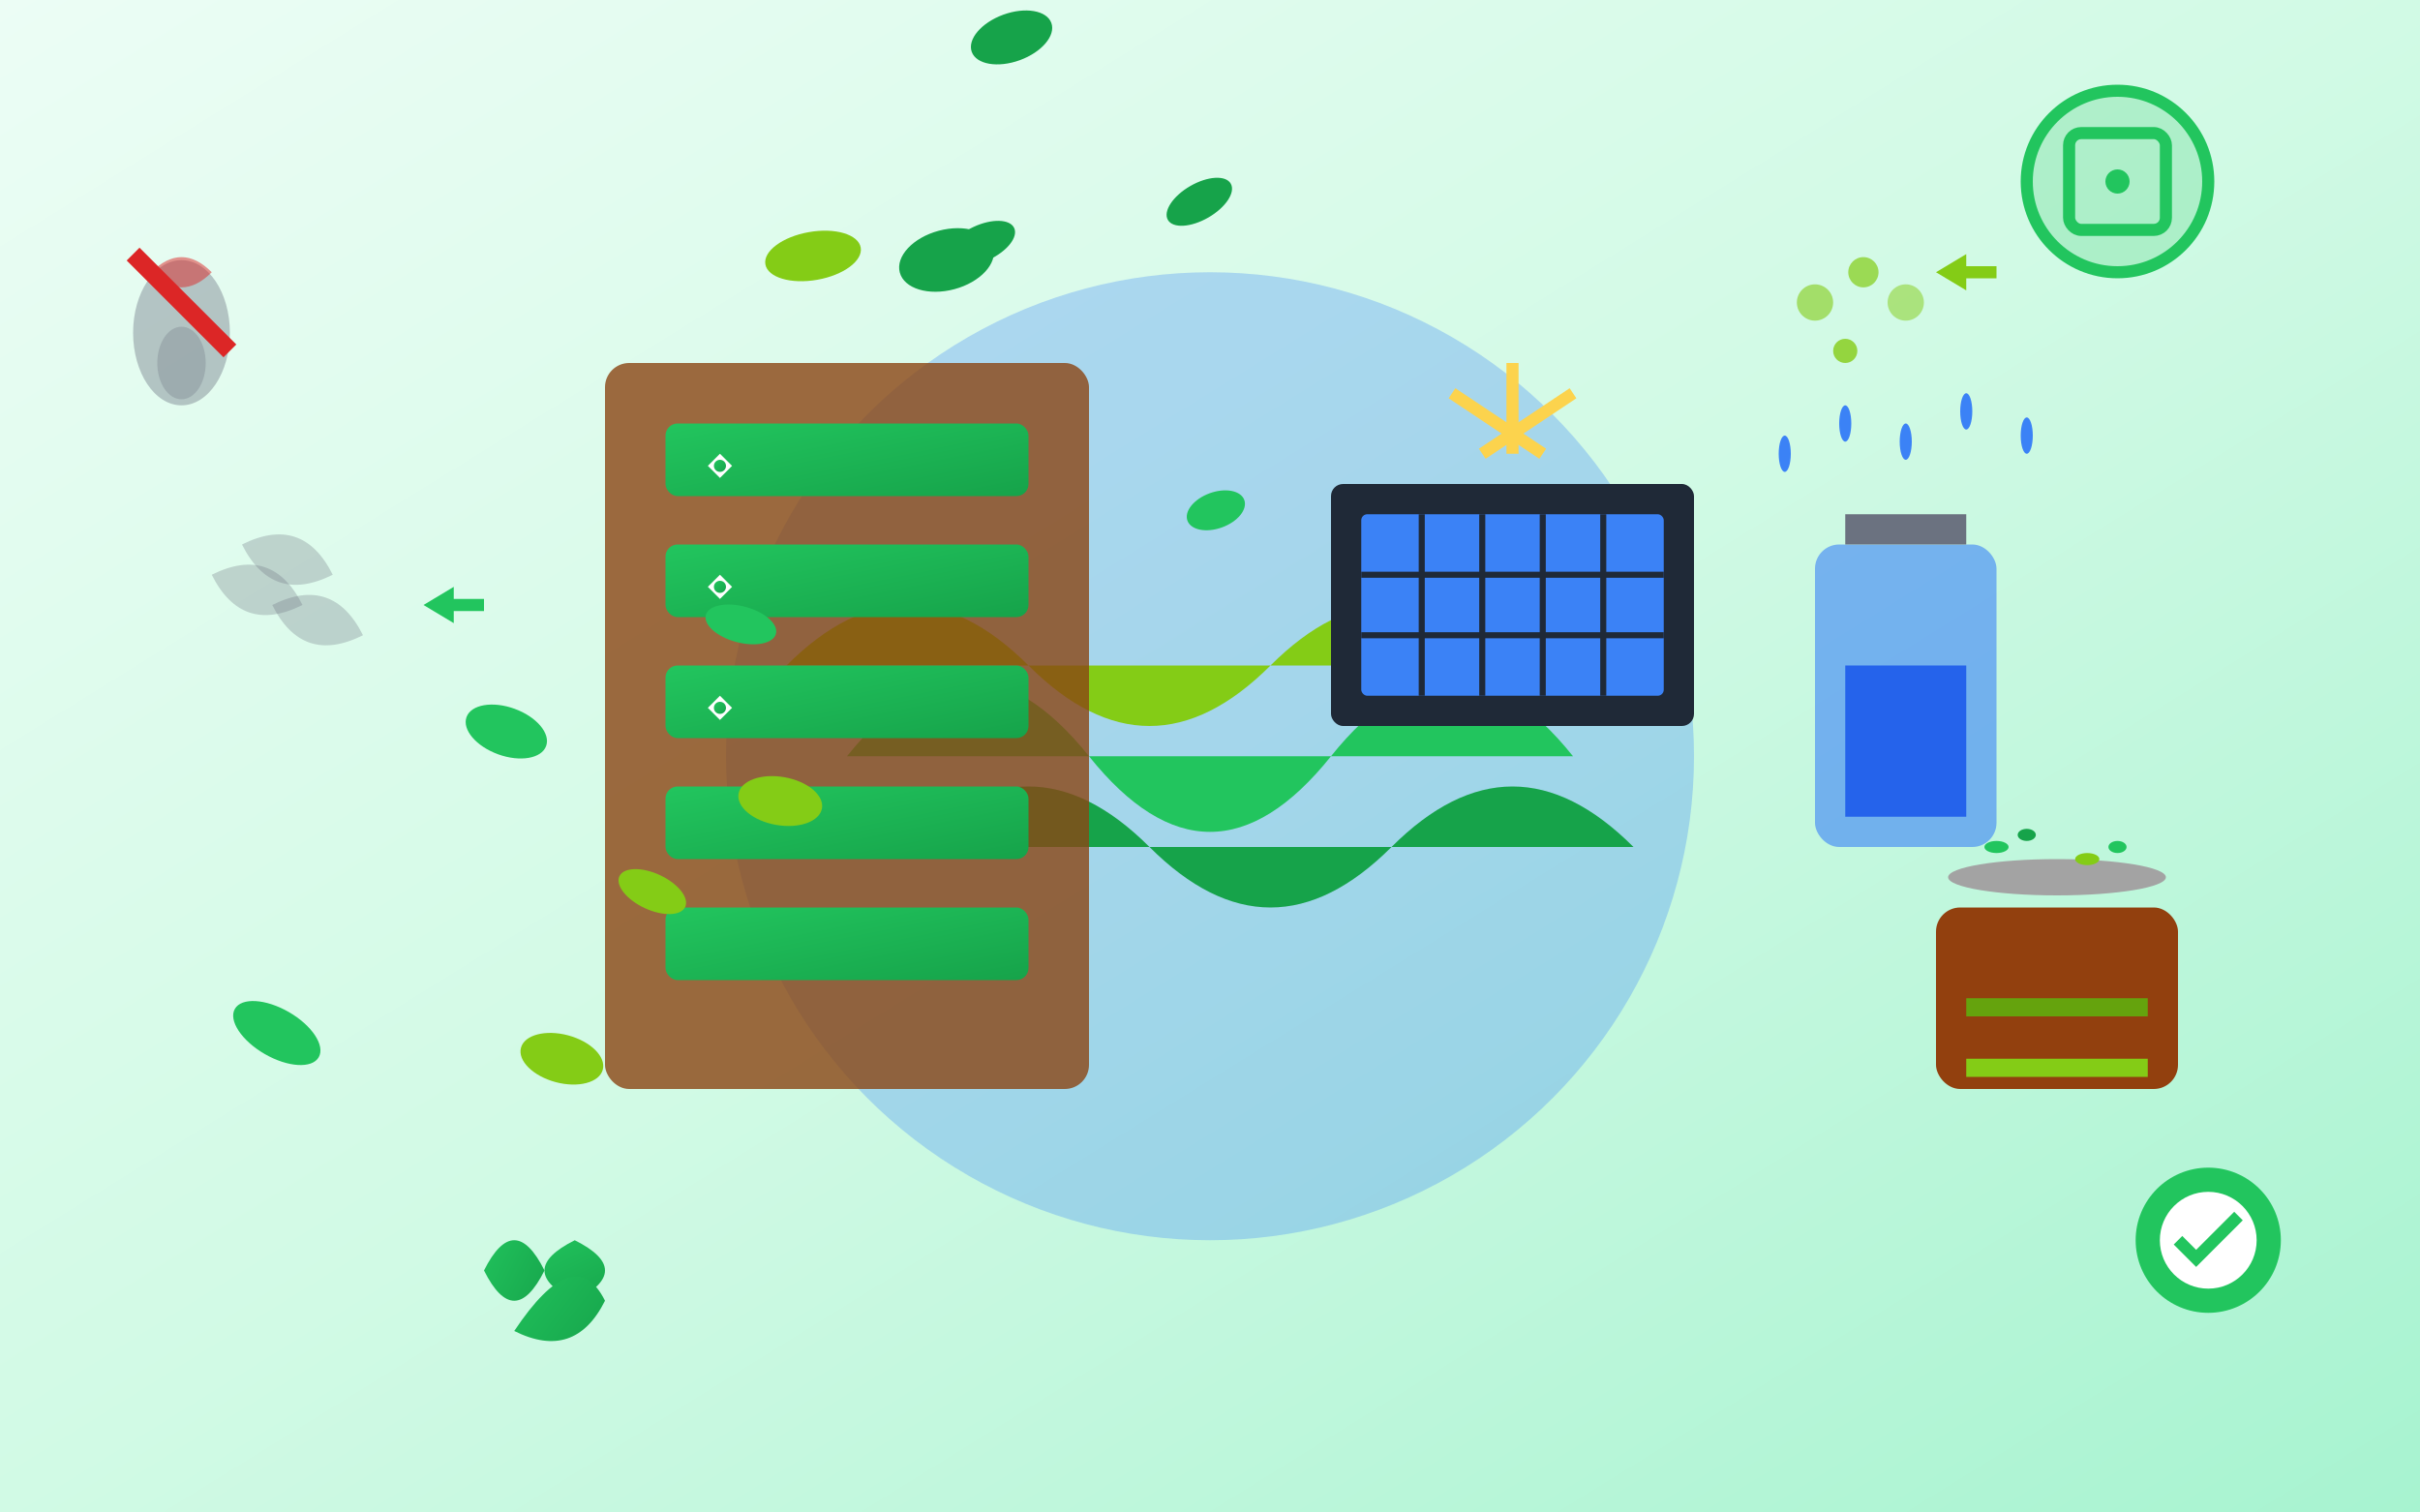 <svg width="400" height="250" viewBox="0 0 400 250" fill="none" xmlns="http://www.w3.org/2000/svg">
  <rect x="0" y="0" width="400" height="250" fill="#333333" stroke="none"/>
  <defs>
    <linearGradient id="ecoGradient" x1="0%" y1="0%" x2="100%" y2="100%">
      <stop offset="0%" style="stop-color:#ECFDF5;stop-opacity:1" />
      <stop offset="50%" style="stop-color:#D1FAE5;stop-opacity:1" />
      <stop offset="100%" style="stop-color:#A7F3D0;stop-opacity:1" />
    </linearGradient>
    <linearGradient id="recycleGradient" x1="0%" y1="0%" x2="100%" y2="100%">
      <stop offset="0%" style="stop-color:#22C55E;stop-opacity:1" />
      <stop offset="100%" style="stop-color:#16A34A;stop-opacity:1" />
    </linearGradient>
  </defs>
  
  <!-- Background -->
  <rect width="400" height="250" fill="url(#ecoGradient)"/>
  
  <!-- Earth/Globe -->
  <circle cx="200" cy="125" r="80" fill="#3B82F6" opacity="0.3"/>
  <path d="M140 125 Q160 100 180 125 Q200 150 220 125 Q240 100 260 125" fill="#22C55E"/>
  <path d="M150 140 Q170 120 190 140 Q210 160 230 140 Q250 120 270 140" fill="#16A34A"/>
  <path d="M130 110 Q150 90 170 110 Q190 130 210 110 Q230 90 250 110" fill="#84CC16"/>
  
  <!-- Sustainable vertical garden structure -->
  <rect x="100" y="60" width="80" height="120" fill="rgba(139, 69, 19, 0.8)" rx="4"/>
  
  <!-- Eco-friendly materials -->
  <!-- Recycled planters -->
  <rect x="110" y="70" width="60" height="12" fill="url(#recycleGradient)" rx="2"/>
  <rect x="110" y="90" width="60" height="12" fill="url(#recycleGradient)" rx="2"/>
  <rect x="110" y="110" width="60" height="12" fill="url(#recycleGradient)" rx="2"/>
  <rect x="110" y="130" width="60" height="12" fill="url(#recycleGradient)" rx="2"/>
  <rect x="110" y="150" width="60" height="12" fill="url(#recycleGradient)" rx="2"/>
  
  <!-- Recycling symbols on planters -->
  <g transform="translate(115, 75)">
    <path d="M2 2 L4 0 L6 2 L4 4 Z" fill="white"/>
    <circle cx="4" cy="2" r="1" fill="url(#recycleGradient)"/>
  </g>
  <g transform="translate(115, 95)">
    <path d="M2 2 L4 0 L6 2 L4 4 Z" fill="white"/>
    <circle cx="4" cy="2" r="1" fill="url(#recycleGradient)"/>
  </g>
  <g transform="translate(115, 115)">
    <path d="M2 2 L4 0 L6 2 L4 4 Z" fill="white"/>
    <circle cx="4" cy="2" r="1" fill="url(#recycleGradient)"/>
  </g>
  
  <!-- Sustainable plants -->
  <ellipse cx="125" cy="65" rx="8" ry="4" fill="#84CC16" transform="rotate(-10)"/>
  <ellipse cx="145" cy="68" rx="6" ry="3" fill="#22C55E" transform="rotate(15)"/>
  <ellipse cx="155" cy="63" rx="7" ry="4" fill="#16A34A" transform="rotate(-20)"/>
  
  <ellipse cx="120" cy="85" rx="7" ry="4" fill="#22C55E" transform="rotate(20)"/>
  <ellipse cx="140" cy="82" rx="8" ry="5" fill="#16A34A" transform="rotate(-15)"/>
  <ellipse cx="160" cy="88" rx="6" ry="3" fill="#84CC16" transform="rotate(25)"/>
  
  <ellipse cx="130" cy="105" rx="6" ry="3" fill="#16A34A" transform="rotate(-25)"/>
  <ellipse cx="150" cy="108" rx="7" ry="4" fill="#84CC16" transform="rotate(10)"/>
  
  <ellipse cx="125" cy="125" rx="8" ry="4" fill="#22C55E" transform="rotate(30)"/>
  <ellipse cx="155" cy="128" rx="6" ry="3" fill="#16A34A" transform="rotate(-30)"/>
  
  <ellipse cx="135" cy="145" rx="7" ry="4" fill="#84CC16" transform="rotate(15)"/>
  <ellipse cx="160" cy="148" rx="5" ry="3" fill="#22C55E" transform="rotate(-20)"/>
  
  <!-- Solar panel -->
  <rect x="220" y="80" width="60" height="40" fill="#1F2937" rx="2"/>
  <rect x="225" y="85" width="50" height="30" fill="#3B82F6" rx="1"/>
  <!-- Solar cells grid -->
  <line x1="235" y1="85" x2="235" y2="115" stroke="#1F2937" stroke-width="1"/>
  <line x1="245" y1="85" x2="245" y2="115" stroke="#1F2937" stroke-width="1"/>
  <line x1="255" y1="85" x2="255" y2="115" stroke="#1F2937" stroke-width="1"/>
  <line x1="265" y1="85" x2="265" y2="115" stroke="#1F2937" stroke-width="1"/>
  <line x1="225" y1="95" x2="275" y2="95" stroke="#1F2937" stroke-width="1"/>
  <line x1="225" y1="105" x2="275" y2="105" stroke="#1F2937" stroke-width="1"/>
  
  <!-- Sun rays hitting solar panel -->
  <g transform="translate(250, 60)">
    <line x1="0" y1="0" x2="0" y2="15" stroke="#FCD34D" stroke-width="2"/>
    <line x1="-10" y1="5" x2="5" y2="15" stroke="#FCD34D" stroke-width="2"/>
    <line x1="10" y1="5" x2="-5" y2="15" stroke="#FCD34D" stroke-width="2"/>
  </g>
  
  <!-- Rainwater collection system -->
  <rect x="300" y="90" width="30" height="50" fill="#3B82F6" opacity="0.6" rx="4"/>
  <rect x="305" y="85" width="20" height="5" fill="#6B7280"/>
  <!-- Water level -->
  <rect x="305" y="110" width="20" height="25" fill="#2563EB"/>
  
  <!-- Rain drops -->
  <ellipse cx="295" cy="75" rx="1" ry="3" fill="#3B82F6"/>
  <ellipse cx="305" cy="70" rx="1" ry="3" fill="#3B82F6"/>
  <ellipse cx="315" cy="73" rx="1" ry="3" fill="#3B82F6"/>
  <ellipse cx="325" cy="68" rx="1" ry="3" fill="#3B82F6"/>
  <ellipse cx="335" cy="72" rx="1" ry="3" fill="#3B82F6"/>
  
  <!-- Compost bin -->
  <rect x="320" y="150" width="40" height="30" fill="#92400E" rx="4"/>
  <ellipse cx="340" cy="145" rx="18" ry="3" fill="#A3A3A3"/>
  <!-- Compost layers -->
  <rect x="325" y="165" width="30" height="3" fill="#65A30D"/>
  <rect x="325" y="170" width="30" height="3" fill="#92400E"/>
  <rect x="325" y="175" width="30" height="3" fill="#84CC16"/>
  
  <!-- Organic waste -->
  <ellipse cx="330" cy="140" rx="2" ry="1" fill="#22C55E"/>
  <ellipse cx="335" cy="138" rx="1.5" ry="1" fill="#16A34A"/>
  <ellipse cx="345" cy="142" rx="2" ry="1" fill="#84CC16"/>
  <ellipse cx="350" cy="140" rx="1.5" ry="1" fill="#22C55E"/>
  
  <!-- Recycling arrows forming circle -->
  <g transform="translate(80, 200)">
    <path d="M10 10 Q5 0 0 10 Q5 20 10 10" fill="url(#recycleGradient)"/>
    <path d="M15 15 Q25 10 15 5 Q5 10 15 15" fill="url(#recycleGradient)"/>
    <path d="M5 20 Q15 25 20 15 Q15 5 5 20" fill="url(#recycleGradient)"/>
  </g>
  
  <!-- CO2 absorption visualization -->
  <g transform="translate(50, 100)">
    <path d="M0 0 Q-5 -10 -15 -5 Q-10 5 0 0" fill="rgba(107, 114, 128, 0.3)"/>
    <path d="M5 -5 Q0 -15 -10 -10 Q-5 0 5 -5" fill="rgba(107, 114, 128, 0.3)"/>
    <path d="M10 5 Q5 -5 -5 0 Q0 10 10 5" fill="rgba(107, 114, 128, 0.3)"/>
    <!-- Arrow pointing to plants -->
    <path d="M20 0 L25 -3 L25 -1 L30 -1 L30 1 L25 1 L25 3 Z" fill="#22C55E"/>
  </g>
  
  <!-- O2 production visualization -->
  <g transform="translate(300, 50)">
    <circle cx="0" cy="0" r="3" fill="#84CC16" opacity="0.6"/>
    <circle cx="8" cy="-5" r="2.5" fill="#84CC16" opacity="0.7"/>
    <circle cx="15" cy="0" r="3" fill="#84CC16" opacity="0.5"/>
    <circle cx="5" cy="8" r="2" fill="#84CC16" opacity="0.8"/>
    <!-- Arrow pointing away -->
    <path d="M20 -5 L25 -8 L25 -6 L30 -6 L30 -4 L25 -4 L25 -2 Z" fill="#84CC16"/>
  </g>
  
  <!-- Sustainability certification badge -->
  <g transform="translate(350, 190)">
    <circle cx="15" cy="15" r="12" fill="#22C55E"/>
    <circle cx="15" cy="15" r="8" fill="white"/>
    <path d="M10 15 L13 18 L20 11" stroke="#22C55E" stroke-width="2" fill="none"/>
  </g>
  
  <!-- Carbon footprint reduction -->
  <g transform="translate(20, 40)">
    <ellipse cx="10" cy="15" rx="8" ry="12" fill="rgba(107, 114, 128, 0.4)"/>
    <ellipse cx="10" cy="20" rx="4" ry="6" fill="rgba(107, 114, 128, 0.3)"/>
    <path d="M5 5 Q10 0 15 5 Q10 10 5 5" fill="rgba(220, 38, 38, 0.5)"/>
    <line x1="2" y1="2" x2="18" y2="18" stroke="#DC2626" stroke-width="3"/>
  </g>
  
  <!-- Local sourcing indicator -->
  <g transform="translate(350, 30)">
    <circle cx="0" cy="0" r="15" fill="rgba(34, 197, 94, 0.2)" stroke="#22C55E" stroke-width="2"/>
    <rect x="-8" y="-8" width="16" height="16" fill="none" stroke="#22C55E" stroke-width="2" rx="2"/>
    <circle cx="0" cy="0" r="2" fill="#22C55E"/>
  </g>
</svg>
